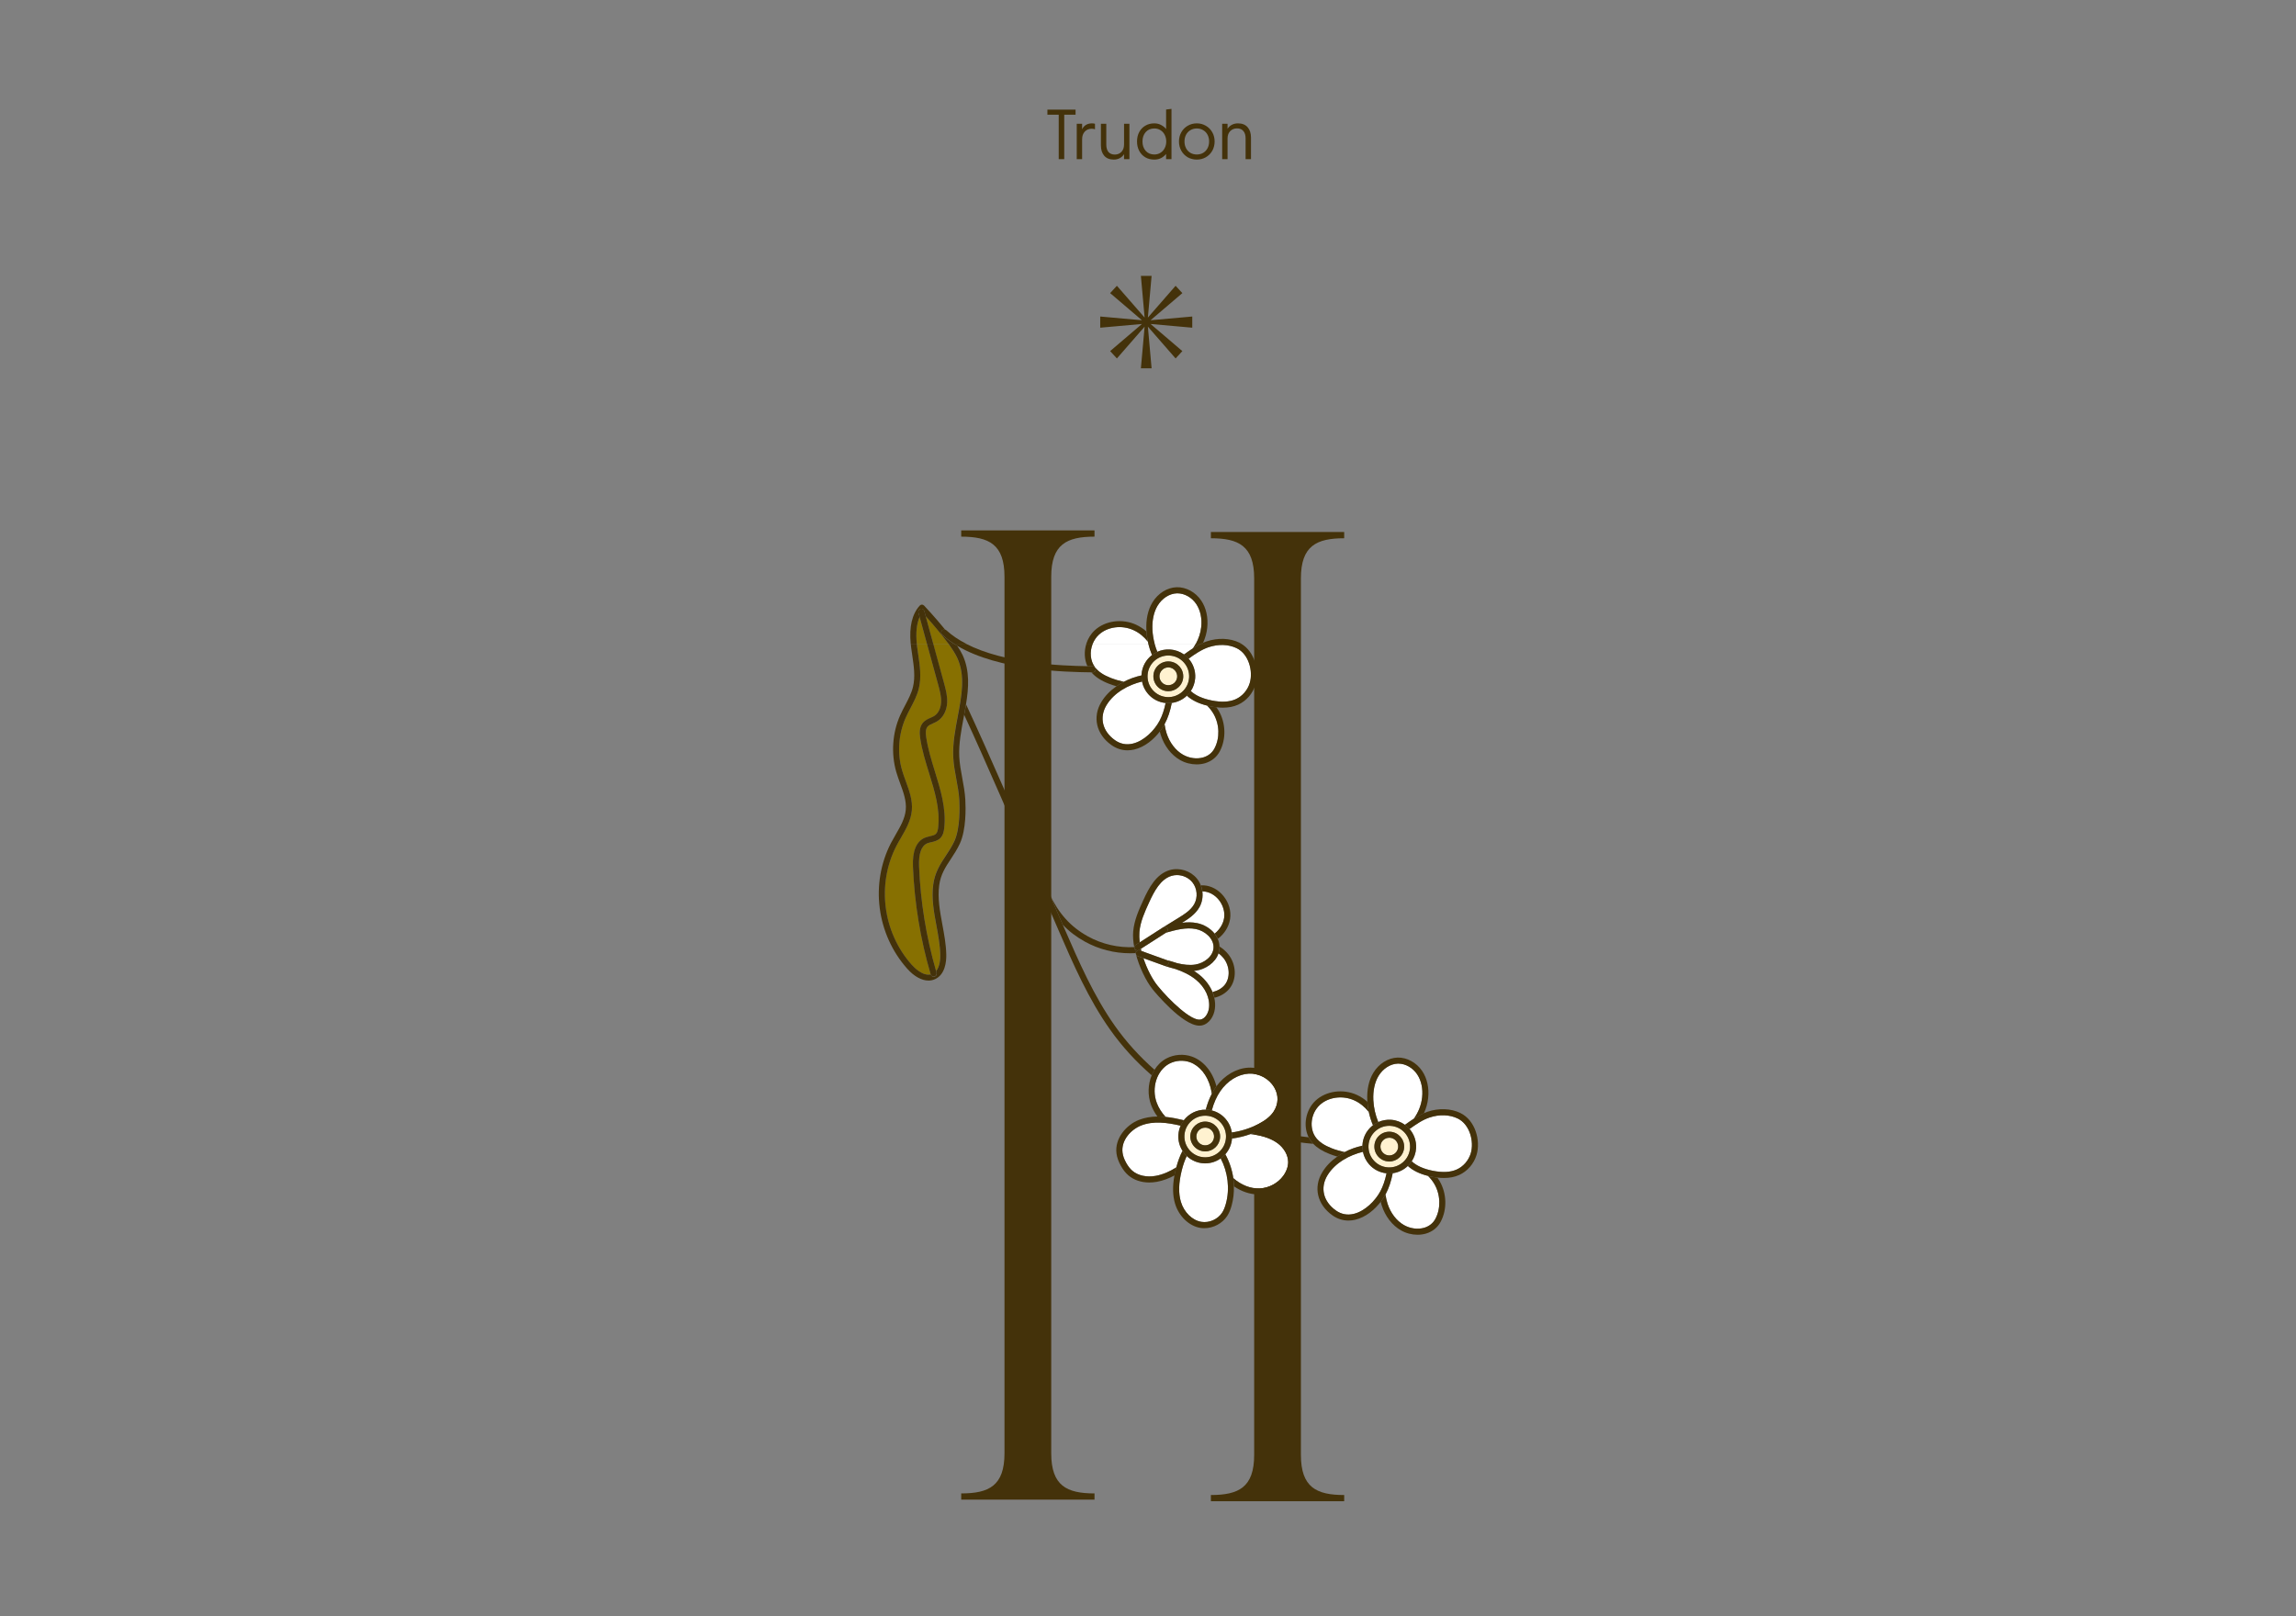 <?xml version="1.0" encoding="utf-8"?>
<svg width="649" height="457" viewBox="0 0 649 457" fill="none" xmlns="http://www.w3.org/2000/svg">
<rect x="0" y="0" width="649" height="457" fill="#808080" stroke="none"/>
<g clip-path="url(#clip0_1445_3399)">
<path d="M296.065 32.44V31H304.025V32.44H300.825V45H299.265V32.44H296.065ZM305.876 35V36.56C306.129 36.013 306.489 35.6 306.956 35.32C307.436 35.027 307.996 34.88 308.636 34.88C309.009 34.88 309.302 34.92 309.516 35V36.56C309.276 36.453 308.969 36.4 308.596 36.4C307.796 36.4 307.142 36.667 306.636 37.2C306.129 37.733 305.876 38.467 305.876 39.4V45H304.356V35H305.876ZM314.83 45.12C313.656 45.12 312.756 44.76 312.13 44.04C311.503 43.32 311.19 42.34 311.19 41.1V35H312.71V40.86C312.71 41.78 312.916 42.487 313.33 42.98C313.756 43.46 314.356 43.7 315.13 43.7C315.876 43.7 316.496 43.447 316.99 42.94C317.483 42.42 317.73 41.727 317.73 40.86V35H319.25V45H317.73V43.58C317.45 44.047 317.056 44.42 316.55 44.7C316.043 44.98 315.47 45.12 314.83 45.12ZM326.258 45.12C325.311 45.12 324.471 44.907 323.738 44.48C323.004 44.04 322.431 43.433 322.018 42.66C321.604 41.887 321.398 41 321.398 40C321.398 39 321.604 38.113 322.018 37.34C322.431 36.567 323.004 35.967 323.738 35.54C324.471 35.1 325.311 34.88 326.258 34.88C327.018 34.88 327.678 35.04 328.238 35.36C328.811 35.667 329.271 36.04 329.618 36.48V30.96L331.138 30.78V45H329.618V43.52C329.271 43.973 328.818 44.353 328.258 44.66C327.698 44.967 327.031 45.12 326.258 45.12ZM326.298 43.68C326.938 43.68 327.511 43.52 328.018 43.2C328.538 42.88 328.938 42.44 329.218 41.88C329.511 41.32 329.658 40.693 329.658 40C329.658 39.307 329.511 38.68 329.218 38.12C328.938 37.56 328.538 37.12 328.018 36.8C327.511 36.48 326.938 36.32 326.298 36.32C325.271 36.32 324.451 36.667 323.838 37.36C323.238 38.053 322.938 38.933 322.938 40C322.938 41.067 323.238 41.947 323.838 42.64C324.451 43.333 325.271 43.68 326.298 43.68ZM338.293 45.12C337.346 45.12 336.486 44.9 335.713 44.46C334.953 44.007 334.353 43.393 333.913 42.62C333.473 41.833 333.253 40.96 333.253 40C333.253 39.04 333.473 38.173 333.913 37.4C334.353 36.613 334.953 36 335.713 35.56C336.486 35.107 337.346 34.88 338.293 34.88C339.24 34.88 340.093 35.107 340.853 35.56C341.626 36 342.233 36.613 342.673 37.4C343.113 38.173 343.333 39.04 343.333 40C343.333 40.96 343.113 41.833 342.673 42.62C342.233 43.393 341.626 44.007 340.853 44.46C340.093 44.9 339.24 45.12 338.293 45.12ZM338.293 43.68C338.96 43.68 339.56 43.527 340.093 43.22C340.626 42.9 341.04 42.46 341.333 41.9C341.626 41.34 341.773 40.707 341.773 40C341.773 39.293 341.626 38.66 341.333 38.1C341.04 37.54 340.626 37.107 340.093 36.8C339.56 36.48 338.96 36.32 338.293 36.32C337.626 36.32 337.026 36.48 336.493 36.8C335.96 37.107 335.546 37.54 335.253 38.1C334.96 38.66 334.813 39.293 334.813 40C334.813 40.707 334.96 41.34 335.253 41.9C335.546 42.46 335.96 42.9 336.493 43.22C337.026 43.527 337.626 43.68 338.293 43.68ZM346.989 35V36.42C347.269 35.953 347.662 35.58 348.169 35.3C348.689 35.02 349.276 34.88 349.929 34.88C351.116 34.88 352.022 35.24 352.649 35.96C353.289 36.68 353.609 37.66 353.609 38.9V45H352.089V39.14C352.089 38.22 351.876 37.52 351.449 37.04C351.036 36.547 350.442 36.3 349.669 36.3C348.882 36.3 348.236 36.56 347.729 37.08C347.236 37.587 346.989 38.273 346.989 39.14V45H345.469V35H346.989Z" fill="#44320A"/>
<path d="M325.519 104.142L324.466 92.355L332.302 101.343L334.211 99.269L325.223 91.597L337.01 92.651V89.49L325.223 90.544L334.211 82.873L332.302 80.799L324.466 89.787L325.519 78H322.49L323.544 89.787L315.708 80.799L313.799 82.873L322.787 90.544L311 89.49V92.651L322.787 91.597L313.799 99.269L315.708 101.343L323.544 92.355L322.49 104.142H325.519Z" fill="#44320A"/>
<g clip-path="url(#clip1_1445_3399)">
<path d="M379.956 424.453V422.691C372.126 422.691 367.722 420.538 367.722 411.339V163.535C367.722 154.335 372.126 152.182 379.956 152.182V150.42H342.276V152.182C350.106 152.182 354.51 154.335 354.51 163.535V411.339C354.51 420.538 350.106 422.691 342.276 422.691V424.453H379.956Z" fill="#44320A"/>
<path d="M324.465 181.404C323.329 179.98 321.946 178.871 320.412 178.172C317.098 176.652 313.071 177.186 310.606 179.473C309.839 180.185 309.264 181.075 308.867 182.02H324.589C324.548 181.801 324.506 181.596 324.465 181.404Z" fill="white"/>
<path d="M308.87 182.009C309.254 181.064 309.829 180.174 310.596 179.461C313.047 177.174 317.087 176.64 320.401 178.16C321.949 178.859 323.318 179.968 324.455 181.406C324.249 180.461 324.112 179.489 324.058 178.53C323.154 177.75 322.168 177.106 321.113 176.613C317.183 174.819 312.39 175.476 309.432 178.215C308.309 179.256 307.514 180.584 307.062 182.009H308.87V182.009Z" fill="#44320A"/>
<path d="M338.023 182.006C338.817 180.555 339.351 178.952 339.529 177.309C339.789 174.858 339.296 172.543 338.132 170.79C336.886 168.928 334.818 167.75 332.819 167.75C332.764 167.75 332.709 167.75 332.654 167.75C330.545 167.818 328.464 169.161 327.204 171.242C326.122 173.036 325.615 175.405 325.752 178.09C325.821 179.418 326.04 180.733 326.382 182.02H338.023V182.006Z" fill="white"/>
<path d="M324.467 181.406C324.508 181.611 324.549 181.817 324.604 182.008H326.384C326.042 180.721 325.823 179.406 325.754 178.078C325.631 175.408 326.138 173.038 327.22 171.244C328.48 169.163 330.561 167.821 332.67 167.752C332.725 167.752 332.78 167.752 332.835 167.752C334.834 167.752 336.916 168.93 338.148 170.779C339.312 172.532 339.819 174.846 339.545 177.297C339.367 178.954 338.833 180.543 338.039 181.995H339.531C339.709 181.913 339.887 181.83 340.065 181.748C340.682 180.392 341.092 178.954 341.243 177.475C341.544 174.627 340.956 171.902 339.559 169.82C337.97 167.437 335.259 165.944 332.602 166.027C329.918 166.109 327.288 167.766 325.741 170.341C324.481 172.436 323.892 175.134 324.043 178.146C324.043 178.27 324.056 178.379 324.07 178.503C324.125 179.489 324.262 180.447 324.467 181.406Z" fill="#44320A"/>
<path d="M350.865 182.002C350.687 181.906 350.522 181.796 350.331 181.701C347.646 180.4 344.264 180.276 341.073 181.345C340.717 181.468 340.374 181.605 340.046 181.742C339.868 181.824 339.69 181.906 339.512 181.988H350.865V182.002Z" fill="#44320A"/>
<path d="M261.656 174.18L263.793 181.999H268.106C266.039 179.165 263.354 176.083 261.656 174.18Z" fill="#877001"/>
<path d="M259.947 174.461C259.098 176.392 258.838 178.898 259.153 182.02H262.015L259.947 174.461Z" fill="#877001"/>
<path d="M259.15 182.02C258.835 178.897 259.095 176.391 259.944 174.46L259.602 173.2C259.479 172.748 259.739 172.269 260.205 172.146C260.657 172.022 261.136 172.283 261.259 172.748L261.656 174.214C263.368 176.103 266.039 179.199 268.106 182.02H269.627C268.435 181.253 267.312 180.404 266.299 179.486C265.956 179.171 265.929 178.623 266.244 178.281C266.504 178.007 266.888 177.939 267.216 178.089C264.368 174.57 261.423 171.447 261.218 171.228C261.054 171.05 260.807 170.941 260.588 170.954C260.342 170.954 260.122 171.064 259.958 171.242C257.794 173.666 256.973 177.213 257.425 182.02H259.15Z" fill="#44320A"/>
<path d="M262.014 182.005H263.794L261.658 174.199L261.261 172.734C261.138 172.282 260.658 172.008 260.206 172.131C259.754 172.254 259.481 172.72 259.604 173.186L259.946 174.446L262.014 182.005Z" fill="#44320A"/>
<path d="M266.256 178.244C265.941 178.6 265.955 179.135 266.311 179.449C267.324 180.381 268.434 181.216 269.639 181.983H273.049C270.967 180.901 269.077 179.655 267.475 178.176C267.407 178.107 267.324 178.066 267.242 178.039C266.9 177.916 266.503 177.97 266.256 178.244Z" fill="#44320A"/>
<path d="M306.671 266.234C310.574 268.397 315.011 269.52 319.462 269.52C319.982 269.52 320.503 269.507 321.037 269.479C320.914 269.014 320.818 268.548 320.722 268.096C320.708 268.041 320.694 267.987 320.694 267.932C320.681 267.877 320.681 267.836 320.667 267.781C316.107 268 311.492 266.959 307.506 264.741C302.604 262.016 299.276 258.346 296.578 252.594C297.92 255.73 299.207 258.702 300.399 261.441C302.179 263.33 304.247 264.892 306.671 266.234Z" fill="#44320A"/>
<path d="M294.449 252.076C294.627 252.501 294.819 252.925 295.011 253.323C294.819 252.871 294.614 252.419 294.422 251.953C294.436 251.994 294.435 252.035 294.449 252.076Z" fill="#44320A"/>
<path d="M272.543 202.108C278.911 215.913 286.758 234.14 293.14 248.958C293.578 249.971 294.003 250.957 294.427 251.943C294.619 252.395 294.824 252.861 295.016 253.313C296.509 256.791 297.933 260.064 299.234 263.064C303.37 272.595 307.643 282.442 313.791 291.11C317.16 295.876 321.132 300.204 325.555 304.038C325.774 303.49 326.048 302.97 326.349 302.463C322.173 298.779 318.406 294.657 315.188 290.111C309.149 281.579 304.917 271.815 300.809 262.365C300.672 262.064 300.535 261.735 300.398 261.434C299.206 258.681 297.919 255.71 296.577 252.587C295.975 251.177 295.345 249.739 294.715 248.273C287.991 232.634 279.623 213.201 273.077 199.164C272.899 200.15 272.721 201.136 272.543 202.108Z" fill="#44320A"/>
<path d="M356.367 319.399C358.682 319.919 360.503 320.673 361.982 321.741C362.174 321.878 362.338 322.028 362.516 322.165C365.392 322.74 368.295 323.151 371.212 323.398C371.007 323.192 370.815 322.973 370.637 322.74C370.35 322.371 370.117 321.974 369.898 321.549C365.529 321.097 361.201 320.262 356.956 319.07C356.792 319.166 356.641 319.248 356.463 319.33C356.449 319.358 356.408 319.372 356.367 319.399Z" fill="#44320A"/>
<path d="M346.022 259.55C346.282 257.838 345.72 255.921 344.529 254.428C343.392 253.017 341.831 252.155 340.229 252.045C340.119 252.031 340.01 252.045 339.9 252.045C340.092 253.565 339.818 255.14 339.079 256.469C337.928 258.523 335.86 259.851 334.148 260.906C335.545 260.728 336.969 260.7 338.407 260.988C340.27 261.358 342.132 262.439 343.365 263.96C344.748 262.85 345.762 261.275 346.022 259.55Z" fill="white"/>
<path d="M346.175 278.482C347.791 276.496 347.654 273.168 345.846 270.895C345.449 270.388 344.983 269.936 344.449 269.539C343.559 272.223 340.765 274.017 338.163 274.428C337.944 274.469 337.725 274.497 337.492 274.51C338.054 274.866 338.601 275.25 339.136 275.688C340.793 277.044 342.025 278.715 342.751 280.495C344.175 280.152 345.38 279.454 346.175 278.482Z" fill="white"/>
<path d="M344.454 269.529C344.974 269.926 345.44 270.378 345.851 270.884C347.659 273.158 347.796 276.485 346.18 278.471C345.385 279.444 344.18 280.142 342.77 280.471C342.989 281.005 343.167 281.553 343.29 282.1C345.015 281.676 346.494 280.786 347.508 279.539C349.644 276.91 349.521 272.719 347.193 269.802C346.522 268.953 345.687 268.228 344.742 267.625C344.742 267.762 344.755 267.885 344.742 268.022C344.714 268.556 344.605 269.049 344.454 269.529Z" fill="#44320A"/>
<path d="M339.889 252.036C339.999 252.036 340.108 252.036 340.218 252.036C341.82 252.145 343.381 253.008 344.518 254.419C345.71 255.912 346.271 257.815 346.011 259.541C345.751 261.266 344.737 262.841 343.34 263.964C343.71 264.416 344.011 264.909 344.244 265.443C346.052 264.06 347.367 262.06 347.709 259.801C348.038 257.582 347.367 255.24 345.847 253.351C344.422 251.57 342.409 250.461 340.328 250.324C340.04 250.31 339.752 250.297 339.465 250.31C339.67 250.872 339.807 251.447 339.889 252.036Z" fill="#44320A"/>
<path d="M323.215 270.93C324.215 273.956 325.707 276.846 327.241 278.736C330.61 282.885 336.786 288.788 339.361 288.267C340.744 287.98 341.566 286.377 341.744 285.008C342.1 282.228 340.689 279.16 338.046 276.996C336.334 275.6 334.307 274.668 332.308 273.984C331.212 273.71 330.158 273.381 329.199 273.08C329.199 273.08 329.186 273.08 329.186 273.066H329.172L323.215 270.93Z" fill="white"/>
<path d="M328.786 262.183C328.786 262.183 328.786 262.169 328.786 262.183L333.045 259.567C334.716 258.54 336.605 257.376 337.578 255.623C338.646 253.72 338.441 251.2 337.085 249.488C336.044 248.173 334.36 247.406 332.689 247.406C332.196 247.406 331.703 247.475 331.223 247.612C328.06 248.516 326.239 252.008 324.787 255.212C323.582 257.855 322.336 260.581 322.089 263.47C322.007 264.388 322.048 265.387 322.185 266.428L328.786 262.183Z" fill="white"/>
<path d="M322.488 268.263C322.529 268.469 322.584 268.674 322.639 268.88L329.719 271.441C330.719 271.701 331.76 271.988 332.814 272.344C334.485 272.742 336.21 272.988 337.895 272.714C340.319 272.331 342.907 270.455 343.03 267.948C343.154 265.333 340.552 263.169 338.045 262.676C335.238 262.114 332.253 262.95 329.596 263.703L322.488 268.263Z" fill="white"/>
<path d="M321.07 267.132L322.166 266.434C322.029 265.393 322.002 264.393 322.07 263.476C322.317 260.586 323.563 257.861 324.768 255.218C326.233 252.013 328.041 248.535 331.204 247.617C331.684 247.48 332.177 247.412 332.67 247.412C334.341 247.412 336.025 248.179 337.066 249.493C338.422 251.205 338.627 253.725 337.559 255.629C336.587 257.382 334.697 258.546 333.026 259.573L328.78 262.188C329.178 261.942 329.698 262.051 329.958 262.449C330.218 262.846 330.095 263.38 329.698 263.626L329.588 263.695C332.245 262.942 335.231 262.106 338.038 262.668C340.531 263.161 343.146 265.325 343.023 267.94C342.9 270.446 340.311 272.323 337.887 272.706C336.203 272.966 334.477 272.733 332.807 272.336C331.752 271.98 330.711 271.693 329.712 271.432L329.739 271.446C330.177 271.61 330.41 272.103 330.259 272.542C330.136 272.884 329.808 273.103 329.452 273.103C329.356 273.103 329.274 273.089 329.178 273.062L329.191 273.076C330.15 273.377 331.204 273.706 332.3 273.98C334.313 274.664 336.326 275.596 338.038 276.992C340.681 279.142 342.092 282.224 341.736 285.004C341.558 286.373 340.736 287.976 339.353 288.263C336.778 288.784 330.602 282.881 327.233 278.732C325.699 276.842 324.206 273.952 323.207 270.926L321.618 270.35C321.18 270.186 320.947 269.693 321.098 269.255C321.262 268.817 321.755 268.584 322.193 268.734L322.618 268.885C322.563 268.68 322.522 268.474 322.467 268.269L321.974 268.584C321.823 268.68 321.673 268.721 321.509 268.721C321.221 268.721 320.947 268.584 320.783 268.324C320.742 268.255 320.714 268.173 320.687 268.091C320.783 268.556 320.879 269.008 321.002 269.474C322.002 273.391 323.919 277.376 325.877 279.8C326.233 280.238 334.204 289.989 339.038 289.989C339.257 289.989 339.462 289.975 339.668 289.934C341.886 289.482 343.146 287.236 343.406 285.223C343.543 284.196 343.475 283.155 343.242 282.114C343.119 281.566 342.941 281.019 342.722 280.485C341.996 278.704 340.75 277.033 339.106 275.678C338.586 275.253 338.024 274.856 337.463 274.5C337.682 274.473 337.915 274.459 338.134 274.418C340.736 274.007 343.543 272.213 344.42 269.529C344.57 269.063 344.68 268.57 344.707 268.036C344.707 267.899 344.707 267.776 344.707 267.639C344.694 266.858 344.516 266.132 344.214 265.448C343.982 264.914 343.667 264.434 343.311 263.969C342.092 262.449 340.229 261.367 338.353 260.997C336.915 260.709 335.491 260.723 334.094 260.915C335.819 259.86 337.887 258.532 339.024 256.478C339.777 255.136 340.037 253.561 339.846 252.054C339.777 251.465 339.64 250.89 339.435 250.342C339.188 249.658 338.832 249.028 338.367 248.453C336.586 246.22 333.437 245.207 330.684 245.988C326.822 247.097 324.782 250.972 323.166 254.519C321.96 257.162 320.591 260.162 320.317 263.339C320.194 264.695 320.317 266.228 320.605 267.79C320.618 267.844 320.618 267.885 320.632 267.94C320.673 267.625 320.796 267.31 321.07 267.132Z" fill="#44320A"/>
<path d="M321.528 268.704C321.693 268.704 321.843 268.663 321.994 268.567L322.487 268.252L329.594 263.692L329.704 263.624C330.101 263.363 330.224 262.843 329.964 262.446C329.704 262.049 329.184 261.939 328.787 262.186C328.787 262.186 328.786 262.186 328.773 262.186L322.158 266.431L321.063 267.129C320.789 267.307 320.652 267.609 320.679 267.924C320.679 267.979 320.693 268.033 320.707 268.088C320.734 268.17 320.748 268.252 320.802 268.321C320.967 268.567 321.254 268.704 321.528 268.704Z" fill="#44320A"/>
<path d="M322.628 268.867L322.203 268.717C321.765 268.552 321.272 268.785 321.107 269.237C320.943 269.675 321.176 270.168 321.628 270.333L323.216 270.908L329.174 273.058H329.187C329.283 273.085 329.365 273.099 329.461 273.099C329.804 273.099 330.146 272.88 330.269 272.538C330.434 272.099 330.201 271.606 329.749 271.442L329.721 271.428L322.628 268.867Z" fill="#44320A"/>
<path d="M393.665 331.724C393.214 334.039 392.584 335.928 391.693 337.599C391.68 337.64 391.652 337.681 391.625 337.709C391.748 338.599 391.926 339.448 392.186 340.242C393.036 342.94 394.747 345.172 396.856 346.364C398.623 347.364 400.759 347.651 402.581 347.117C403.991 346.706 405.087 345.816 405.744 344.57C407.305 341.612 407.182 337.764 405.457 334.778C404.964 333.929 404.361 333.162 403.649 332.464C401.252 331.875 399.335 330.93 397.938 329.656C396.802 330.766 395.309 331.505 393.665 331.724Z" fill="white"/>
<path d="M404.616 332.696C404.287 332.627 403.972 332.559 403.657 332.477C404.355 333.175 404.972 333.942 405.465 334.791C407.19 337.776 407.314 341.625 405.752 344.583C405.095 345.829 403.999 346.705 402.589 347.13C400.781 347.664 398.631 347.376 396.864 346.377C394.742 345.172 393.044 342.939 392.195 340.255C391.934 339.447 391.756 338.612 391.633 337.722C391.277 338.379 390.825 339.091 390.277 339.79C390.36 340.118 390.455 340.447 390.551 340.776C391.537 343.871 393.523 346.459 396.015 347.869C397.453 348.691 399.097 349.102 400.699 349.102C401.507 349.102 402.315 348.992 403.068 348.773C404.931 348.225 406.382 347.048 407.259 345.377C409.08 341.912 408.957 337.42 406.93 333.928C406.738 333.6 406.519 333.271 406.3 332.97C405.78 332.901 405.204 332.805 404.616 332.696Z" fill="#44320A"/>
<path d="M385.117 323.701C385.24 321.674 386.157 319.825 387.677 318.483C387.814 318.374 387.951 318.264 388.088 318.155C387.568 316.936 387.171 315.662 386.897 314.375C385.76 312.951 384.377 311.841 382.843 311.129C379.529 309.609 375.503 310.157 373.038 312.43C370.463 314.827 369.984 319.072 371.997 321.688C372.928 322.893 374.38 323.865 376.461 324.673C377.625 325.125 378.844 325.481 380.077 325.742C381.624 324.934 383.322 324.317 385.103 323.934C385.116 323.865 385.117 323.783 385.117 323.701Z" fill="white"/>
<path d="M371.218 323.398C372.313 324.548 373.834 325.493 375.847 326.274C376.559 326.548 377.285 326.794 378.01 326.999C378.668 326.548 379.353 326.123 380.078 325.74C378.846 325.479 377.627 325.123 376.463 324.671C374.381 323.863 372.93 322.891 371.999 321.686C369.985 319.07 370.465 314.825 373.039 312.428C375.491 310.155 379.517 309.607 382.845 311.127C384.392 311.826 385.762 312.935 386.898 314.373C386.693 313.414 386.556 312.456 386.501 311.483C385.597 310.703 384.611 310.059 383.557 309.566C379.626 307.772 374.833 308.429 371.875 311.168C369.04 313.811 368.273 318.276 369.903 321.535C370.109 321.946 370.355 322.343 370.643 322.727C370.834 322.973 371.026 323.179 371.218 323.398Z" fill="#44320A"/>
<path d="M393.185 316.61C394.664 316.706 396.006 317.227 397.115 318.021C397.156 317.994 397.184 317.966 397.225 317.939C398.019 317.377 398.813 316.802 399.649 316.268C400.909 314.501 401.744 312.434 401.977 310.27C402.237 307.818 401.744 305.504 400.58 303.751C399.334 301.889 397.266 300.711 395.266 300.711C395.212 300.711 395.157 300.711 395.102 300.711C392.993 300.779 390.911 302.121 389.651 304.203C388.57 305.997 388.063 308.366 388.186 311.037C388.282 313.159 388.775 315.268 389.583 317.24C390.706 316.747 391.938 316.528 393.185 316.61Z" fill="white"/>
<path d="M386.909 314.377C387.182 315.664 387.58 316.937 388.1 318.156C388.566 317.8 389.059 317.499 389.593 317.252C388.785 315.267 388.305 313.171 388.196 311.049C388.073 308.378 388.579 306.009 389.661 304.215C390.921 302.133 393.003 300.791 395.112 300.723C395.166 300.723 395.221 300.723 395.276 300.723C397.275 300.723 399.357 301.901 400.59 303.763C401.754 305.516 402.26 307.83 401.986 310.282C401.754 312.446 400.918 314.513 399.658 316.28C400.562 315.705 401.493 315.171 402.507 314.733C403.123 313.377 403.534 311.939 403.685 310.46C404 307.611 403.397 304.886 402 302.804C400.398 300.422 397.673 298.929 395.043 299.011C392.359 299.093 389.73 300.75 388.182 303.325C386.922 305.406 386.333 308.118 386.484 311.131C386.484 311.254 386.498 311.364 386.511 311.487C386.566 312.473 386.703 313.432 386.909 314.377Z" fill="#44320A"/>
<path d="M386.993 329.197C386.089 328.17 385.514 326.965 385.254 325.664C381.433 326.568 377.365 328.773 375.202 332.333C373.093 335.826 374.024 339.701 377.571 342.235C379.105 343.317 380.803 343.659 382.624 343.221C385.897 342.44 388.787 339.427 390.197 336.784C390.951 335.36 391.512 333.717 391.923 331.745C390.006 331.539 388.266 330.649 386.993 329.197Z" fill="white"/>
<path d="M391.639 337.683C391.652 337.642 391.68 337.601 391.707 337.574C392.583 335.917 393.227 334.013 393.679 331.699C393.364 331.74 393.035 331.767 392.707 331.767C392.542 331.767 392.378 331.767 392.214 331.753C392.118 331.753 392.022 331.726 391.926 331.726C391.515 333.712 390.954 335.341 390.201 336.766C388.79 339.409 385.9 342.435 382.627 343.202C380.806 343.627 379.108 343.298 377.588 342.216C374.041 339.696 373.11 335.807 375.219 332.315C377.369 328.754 381.436 326.563 385.27 325.645C385.161 325.084 385.106 324.495 385.134 323.906C383.353 324.29 381.655 324.906 380.108 325.714C379.382 326.097 378.683 326.508 378.04 326.974C376.273 328.206 374.794 329.713 373.767 331.425C371.192 335.67 372.329 340.559 376.602 343.599C377.985 344.585 379.532 345.092 381.148 345.092C381.765 345.092 382.395 345.024 383.038 344.873C386.078 344.161 388.612 341.97 390.31 339.751C390.831 339.053 391.282 338.354 391.639 337.683Z" fill="#44320A"/>
<path d="M400.275 324.671C400.192 326.026 399.74 327.273 399.042 328.327C400.384 329.587 402.37 330.477 404.958 330.998C407.752 331.545 409.97 331.436 411.737 330.655C413.627 329.82 415.12 328.094 415.736 326.054C416.722 322.726 415.462 317.878 412.038 316.221C409.751 315.112 406.848 315.016 404.082 315.947C402.027 316.645 400.275 317.878 398.426 319.193C399.686 320.658 400.412 322.589 400.275 324.671Z" fill="white"/>
<path d="M399.662 316.279C398.827 316.814 398.033 317.389 397.238 317.95C397.197 317.978 397.17 318.005 397.129 318.032C397.608 318.375 398.046 318.772 398.43 319.21C400.279 317.895 402.032 316.649 404.086 315.964C406.852 315.033 409.755 315.129 412.042 316.238C415.452 317.895 416.726 322.743 415.74 326.071C415.124 328.112 413.631 329.837 411.741 330.673C409.974 331.453 407.756 331.576 404.962 331.015C402.374 330.495 400.402 329.604 399.046 328.344C398.731 328.824 398.361 329.262 397.951 329.659C399.347 330.933 401.265 331.878 403.661 332.467C403.976 332.549 404.291 332.617 404.62 332.686C405.209 332.809 405.77 332.891 406.318 332.946C406.948 333.014 407.551 333.055 408.139 333.055C409.755 333.055 411.166 332.782 412.426 332.22C414.768 331.179 416.616 329.057 417.37 326.537C418.589 322.469 417.027 316.731 412.782 314.677C410.098 313.376 406.715 313.253 403.524 314.321C403.168 314.444 402.826 314.581 402.497 314.718C401.497 315.156 400.566 315.691 399.662 316.279Z" fill="#44320A"/>
<path d="M386.832 323.81C386.736 325.371 387.243 326.891 388.283 328.069C389.324 329.247 390.748 329.959 392.323 330.055C395.555 330.26 398.363 327.809 398.568 324.563C398.774 321.331 396.308 318.524 393.077 318.318C392.94 318.305 392.816 318.305 392.693 318.305C391.269 318.305 389.899 318.811 388.818 319.77C387.64 320.811 386.928 322.249 386.832 323.81ZM392.981 319.989C395.295 320.14 397.062 322.153 396.911 324.467C396.76 326.7 394.912 328.411 392.707 328.411C392.611 328.411 392.529 328.411 392.433 328.398C390.118 328.247 388.352 326.234 388.503 323.92C388.64 321.605 390.625 319.839 392.981 319.989Z" fill="#FFF2D0"/>
<path d="M385.12 323.688C385.12 323.77 385.12 323.839 385.12 323.921C385.093 324.51 385.148 325.085 385.257 325.66C385.517 326.961 386.106 328.18 386.996 329.193C388.27 330.645 390.009 331.535 391.927 331.727C392.022 331.741 392.118 331.754 392.214 331.754C392.378 331.768 392.543 331.768 392.707 331.768C393.036 331.768 393.351 331.741 393.666 331.7C395.309 331.494 396.802 330.755 397.952 329.645C398.363 329.248 398.733 328.81 399.048 328.331C399.746 327.276 400.184 326.03 400.28 324.674C400.417 322.593 399.691 320.662 398.432 319.196C398.048 318.758 397.61 318.361 397.131 318.019C396.008 317.211 394.665 316.69 393.2 316.594C391.94 316.512 390.721 316.745 389.598 317.238C389.078 317.471 388.571 317.772 388.106 318.142C387.969 318.251 387.832 318.347 387.695 318.47C386.161 319.813 385.257 321.675 385.12 323.688ZM392.693 318.306C392.817 318.306 392.954 318.306 393.077 318.32C396.309 318.525 398.774 321.333 398.568 324.565C398.363 327.797 395.542 330.262 392.324 330.056C390.749 329.96 389.324 329.248 388.284 328.07C387.243 326.893 386.736 325.373 386.832 323.811C386.928 322.25 387.64 320.812 388.818 319.771C389.9 318.813 391.269 318.306 392.693 318.306Z" fill="#44320A"/>
<path d="M390.197 324.037C390.102 325.42 391.156 326.612 392.539 326.694C393.909 326.79 395.114 325.735 395.196 324.352C395.292 322.969 394.237 321.777 392.854 321.695C392.8 321.695 392.745 321.695 392.69 321.695C391.389 321.695 390.28 322.722 390.197 324.037Z" fill="#FFF2D0"/>
<path d="M388.489 323.9C388.339 326.215 390.105 328.228 392.42 328.378C392.516 328.392 392.598 328.392 392.694 328.392C394.899 328.392 396.761 326.68 396.898 324.448C397.049 322.134 395.282 320.121 392.968 319.97C390.626 319.819 388.64 321.586 388.489 323.9ZM392.707 321.668C392.762 321.668 392.817 321.668 392.872 321.668C394.255 321.75 395.296 322.955 395.214 324.325C395.118 325.708 393.926 326.749 392.557 326.667C391.174 326.584 390.133 325.379 390.215 324.01C390.284 322.695 391.393 321.668 392.707 321.668Z" fill="#44320A"/>
<path d="M331.208 198.74C330.756 201.04 330.127 202.944 329.236 204.615C329.209 204.656 329.195 204.697 329.168 204.724C329.291 205.615 329.469 206.464 329.729 207.258C330.578 209.956 332.29 212.188 334.399 213.379C336.166 214.379 338.302 214.667 340.124 214.133C341.534 213.722 342.63 212.832 343.287 211.585C344.848 208.627 344.725 204.779 343 201.794C342.507 200.945 341.89 200.178 341.192 199.479C338.795 198.89 336.878 197.945 335.481 196.672C334.345 197.781 332.852 198.521 331.208 198.74Z" fill="white"/>
<path d="M342.166 199.711C341.838 199.643 341.523 199.574 341.208 199.492C341.906 200.191 342.522 200.958 343.015 201.807C344.741 204.792 344.864 208.64 343.303 211.598C342.646 212.845 341.55 213.721 340.14 214.146C338.318 214.68 336.182 214.392 334.415 213.392C332.293 212.187 330.594 209.955 329.745 207.271C329.485 206.463 329.307 205.627 329.184 204.737C328.828 205.395 328.376 206.107 327.828 206.805C327.91 207.134 328.006 207.463 328.102 207.791C329.088 210.886 331.074 213.474 333.566 214.885C335.004 215.707 336.647 216.118 338.25 216.118C339.058 216.118 339.866 216.008 340.619 215.789C342.481 215.241 343.933 214.063 344.81 212.393C346.631 208.928 346.508 204.436 344.481 200.944C344.289 200.615 344.07 200.286 343.851 199.972C343.317 199.917 342.755 199.835 342.166 199.711Z" fill="#44320A"/>
<path d="M322.673 190.724C322.823 188.45 323.96 186.478 325.644 185.191C325.206 184.164 324.864 183.096 324.59 182H308.868C307.964 184.232 308.142 186.875 309.553 188.71C310.484 189.916 311.936 190.888 314.017 191.696C315.195 192.148 316.4 192.504 317.633 192.764C319.18 191.956 320.878 191.34 322.659 190.956C322.672 190.874 322.673 190.792 322.673 190.724Z" fill="white"/>
<path d="M308.894 188.382C309.373 188.382 309.743 188.779 309.743 189.244C309.743 189.71 309.36 190.094 308.894 190.094H308.88C308.757 190.094 308.62 190.094 308.497 190.094C309.62 191.395 311.222 192.449 313.413 193.298C314.125 193.572 314.851 193.819 315.577 194.024C316.234 193.572 316.919 193.147 317.645 192.764C316.412 192.504 315.193 192.148 314.029 191.696C311.948 190.888 310.496 189.916 309.565 188.71C308.154 186.875 307.963 184.232 308.88 182H307.073C306.402 184.109 306.484 186.423 307.374 188.354C307.922 188.368 308.442 188.368 308.894 188.382Z" fill="#44320A"/>
<path d="M330.734 183.63C332.172 183.726 333.528 184.219 334.678 185.04C334.719 185.013 334.746 184.985 334.788 184.972C335.582 184.41 336.376 183.835 337.212 183.301C337.513 182.876 337.773 182.452 338.019 182H326.379C326.584 182.781 326.845 183.534 327.146 184.287C328.228 183.794 329.46 183.547 330.734 183.63Z" fill="white"/>
<path d="M327.125 184.287C326.824 183.547 326.564 182.781 326.358 182H324.578C324.838 183.082 325.194 184.15 325.633 185.191C326.098 184.835 326.591 184.534 327.125 184.287Z" fill="#44320A"/>
<path d="M339.492 182H337.999C337.753 182.452 337.479 182.89 337.191 183.301C337.931 182.822 338.698 182.383 339.492 182Z" fill="#44320A"/>
<path d="M324.547 196.213C323.644 195.186 323.068 193.981 322.808 192.68C318.987 193.584 314.92 195.788 312.756 199.349C310.647 202.841 311.578 206.717 315.125 209.25C316.659 210.332 318.357 210.675 320.165 210.236C323.438 209.469 326.328 206.443 327.738 203.8C328.492 202.376 329.067 200.732 329.464 198.76C327.56 198.555 325.821 197.665 324.547 196.213Z" fill="white"/>
<path d="M329.189 204.73C329.203 204.689 329.23 204.662 329.258 204.62C330.148 202.963 330.778 201.06 331.23 198.745C330.915 198.787 330.586 198.814 330.271 198.814C330.107 198.814 329.942 198.814 329.778 198.8C329.682 198.787 329.586 198.773 329.491 198.773C329.08 200.759 328.518 202.388 327.765 203.812C326.355 206.456 323.465 209.482 320.192 210.249C318.37 210.674 316.672 210.345 315.152 209.263C311.605 206.743 310.674 202.854 312.783 199.362C314.933 195.801 319.014 193.61 322.835 192.692C322.725 192.131 322.684 191.542 322.698 190.953C320.918 191.337 319.22 191.953 317.672 192.761C316.946 193.144 316.248 193.555 315.59 194.021C313.824 195.253 312.345 196.76 311.318 198.472C308.743 202.717 309.88 207.62 314.153 210.646C315.536 211.632 317.083 212.139 318.699 212.139C319.315 212.139 319.959 212.07 320.589 211.92C323.629 211.208 326.163 209.016 327.861 206.798C328.381 206.086 328.833 205.387 329.189 204.73Z" fill="#44320A"/>
<path d="M337.831 191.71C337.749 193.065 337.297 194.312 336.599 195.366C337.941 196.626 339.927 197.516 342.501 198.037C345.295 198.598 347.513 198.475 349.28 197.694C351.17 196.859 352.663 195.133 353.279 193.093C354.279 189.765 353.005 184.917 349.581 183.26C347.294 182.151 344.391 182.055 341.625 182.986C339.57 183.685 337.818 184.917 335.969 186.232C337.297 187.752 337.955 189.696 337.831 191.71Z" fill="white"/>
<path d="M339.494 182.006C338.686 182.389 337.933 182.828 337.194 183.307C336.358 183.841 335.564 184.416 334.77 184.978C334.729 185.005 334.701 185.032 334.66 185.06C335.126 185.388 335.55 185.772 335.934 186.21C335.934 186.224 335.948 186.224 335.948 186.238C337.796 184.923 339.549 183.69 341.603 182.992C344.37 182.061 347.273 182.157 349.56 183.266C352.97 184.909 354.244 189.771 353.258 193.099C352.641 195.139 351.149 196.865 349.259 197.7C347.492 198.481 345.274 198.604 342.48 198.042C339.892 197.522 337.92 196.632 336.564 195.372C336.249 195.851 335.879 196.289 335.468 196.687C336.865 197.96 338.782 198.905 341.179 199.494C341.494 199.576 341.809 199.645 342.138 199.713C342.726 199.836 343.288 199.919 343.836 199.973C344.466 200.042 345.068 200.083 345.657 200.083C347.273 200.083 348.684 199.809 349.944 199.248C352.285 198.207 354.134 196.084 354.887 193.564C356.051 189.675 354.668 184.252 350.834 181.992H339.494V182.006Z" fill="#44320A"/>
<path d="M330.623 185.357C330.5 185.344 330.363 185.344 330.24 185.344C327.172 185.344 324.57 187.74 324.379 190.849C324.283 192.424 324.789 193.93 325.83 195.108C326.871 196.286 328.295 196.998 329.87 197.094C333.102 197.299 335.91 194.848 336.115 191.602C336.211 190.041 335.704 188.521 334.663 187.343C333.623 186.165 332.198 185.453 330.623 185.357ZM334.458 191.493C334.389 192.616 333.883 193.643 333.034 194.382C332.253 195.067 331.281 195.437 330.254 195.437C330.158 195.437 330.076 195.437 329.98 195.423C328.857 195.355 327.83 194.848 327.077 193.999C326.337 193.15 325.967 192.068 326.036 190.945C326.104 189.822 326.611 188.795 327.46 188.055C328.309 187.316 329.391 186.946 330.514 187.015C332.842 187.165 334.609 189.178 334.458 191.493Z" fill="#FFF2D0"/>
<path d="M327.135 184.289C326.601 184.536 326.108 184.837 325.643 185.193C323.958 186.48 322.808 188.452 322.671 190.726C322.671 190.808 322.671 190.876 322.671 190.958C322.644 191.547 322.698 192.136 322.808 192.698C323.068 193.999 323.657 195.217 324.547 196.231C325.821 197.682 327.56 198.573 329.477 198.764C329.573 198.778 329.669 198.792 329.765 198.792C329.929 198.805 330.093 198.805 330.258 198.805C330.587 198.805 330.902 198.778 331.23 198.737C332.874 198.532 334.366 197.778 335.517 196.683C335.928 196.286 336.284 195.847 336.612 195.368C337.311 194.314 337.749 193.067 337.845 191.712C337.982 189.698 337.311 187.754 335.996 186.234C335.982 186.22 335.982 186.22 335.982 186.206C335.599 185.768 335.161 185.385 334.709 185.056C333.558 184.234 332.216 183.728 330.765 183.645C329.464 183.55 328.231 183.796 327.135 184.289ZM334.668 187.329C335.708 188.507 336.215 190.027 336.119 191.588C335.914 194.82 333.106 197.285 329.874 197.08C328.3 196.984 326.875 196.272 325.834 195.094C324.794 193.916 324.287 192.396 324.383 190.835C324.588 187.726 327.177 185.33 330.244 185.33C330.367 185.33 330.504 185.33 330.628 185.344C332.203 185.439 333.627 186.152 334.668 187.329Z" fill="#44320A"/>
<path d="M330.404 188.711C330.349 188.711 330.294 188.711 330.24 188.711C329.637 188.711 329.048 188.93 328.596 189.341C328.089 189.779 327.788 190.395 327.747 191.066C327.706 191.737 327.925 192.381 328.363 192.888C328.802 193.395 329.418 193.696 330.089 193.737C330.746 193.778 331.404 193.559 331.897 193.121C332.403 192.682 332.705 192.066 332.746 191.395C332.828 189.998 331.787 188.793 330.404 188.711Z" fill="#FFF2D0"/>
<path d="M330.51 187.008C329.387 186.94 328.305 187.309 327.456 188.049C326.607 188.788 326.1 189.815 326.031 190.938C325.963 192.061 326.333 193.143 327.072 193.992C327.812 194.841 328.839 195.348 329.976 195.417C330.071 195.417 330.154 195.43 330.249 195.43C331.277 195.43 332.249 195.061 333.03 194.376C333.879 193.636 334.385 192.609 334.454 191.486C334.604 189.172 332.838 187.159 330.51 187.008ZM332.742 191.377C332.701 192.048 332.4 192.65 331.893 193.102C331.386 193.54 330.743 193.76 330.085 193.718C329.414 193.677 328.812 193.376 328.36 192.869C327.921 192.363 327.702 191.719 327.743 191.048C327.784 190.377 328.086 189.774 328.592 189.322C329.058 188.912 329.633 188.692 330.236 188.692C330.291 188.692 330.345 188.692 330.4 188.692C331.783 188.802 332.824 190.007 332.742 191.377Z" fill="#44320A"/>
<path d="M340.83 313.747C341.268 312.076 341.83 310.583 342.542 309.241C342.446 308.611 342.337 307.995 342.172 307.379C341.241 303.928 339.077 301.285 336.379 300.312C334.49 299.641 332.312 299.792 330.546 300.723C327.012 302.586 325.41 307.557 326.985 311.788C327.519 313.24 328.368 314.582 329.477 315.774C331.217 315.952 332.956 316.308 334.654 316.719C336.078 314.856 338.338 313.692 340.83 313.747Z" fill="white"/>
<path d="M325.532 304.054C324.492 306.602 324.355 309.628 325.368 312.394C325.806 313.559 326.409 314.654 327.162 315.681C327.929 315.668 328.696 315.709 329.463 315.791C328.353 314.586 327.504 313.244 326.97 311.806C325.395 307.574 326.998 302.616 330.531 300.74C332.298 299.809 334.475 299.658 336.365 300.329C339.063 301.302 341.227 303.945 342.158 307.396C342.322 308.012 342.432 308.628 342.528 309.258C342.843 308.67 343.171 308.094 343.541 307.56C343.637 307.41 343.746 307.273 343.842 307.136C343.829 307.081 343.815 307.026 343.801 306.971C342.733 302.973 340.172 299.891 336.94 298.741C334.612 297.905 331.914 298.097 329.723 299.248C328.312 299.987 327.162 301.137 326.313 302.507C326.025 302.973 325.765 303.493 325.532 304.054Z" fill="#44320A"/>
<path d="M333.087 320.831C333.142 319.913 333.374 319.05 333.73 318.256C329.964 317.366 326.02 316.832 322.542 318.201C319.652 319.338 316.831 322.419 317.297 325.898C317.42 326.788 317.749 327.719 318.31 328.746C318.844 329.705 319.419 330.444 320.077 331.006C321.665 332.361 324.144 332.909 326.678 332.444C328.718 332.074 330.69 331.184 332.498 330.047C332.964 328.267 333.552 326.719 334.265 325.391C333.429 324.09 332.977 322.501 333.087 320.831Z" fill="white"/>
<path d="M332.389 330.497C332.43 330.347 332.471 330.21 332.512 330.059C330.718 331.196 328.746 332.086 326.692 332.456C324.145 332.921 321.68 332.387 320.091 331.018C319.434 330.456 318.859 329.717 318.324 328.758C317.763 327.745 317.421 326.813 317.311 325.91C316.845 322.445 319.667 319.364 322.556 318.227C326.035 316.857 329.965 317.392 333.745 318.282C333.991 317.734 334.293 317.213 334.649 316.734C332.95 316.323 331.225 315.967 329.472 315.789C328.705 315.707 327.938 315.68 327.171 315.68C325.391 315.693 323.624 315.967 321.913 316.638C318.42 318.021 315.024 321.815 315.599 326.142C315.75 327.252 316.147 328.388 316.818 329.593C317.462 330.744 318.16 331.634 318.968 332.319C320.502 333.633 322.584 334.332 324.857 334.332C325.555 334.332 326.267 334.263 326.993 334.14C328.732 333.825 330.403 333.182 331.992 332.332C332.101 331.744 332.225 331.141 332.389 330.497Z" fill="#44320A"/>
<path d="M346.359 326.351C347.51 328.433 348.277 330.734 348.619 333.103C350.838 335.047 353.535 336.116 356.083 336.006C358.671 335.897 361.232 334.527 362.752 332.432C363.642 331.199 364.135 329.816 364.121 328.529C364.108 326.57 362.916 324.503 360.999 323.133C359.424 322.01 357.384 321.257 354.576 320.791C354.22 320.736 353.864 320.682 353.508 320.641C351.796 321.257 350.03 321.681 348.236 321.914C348.112 323.571 347.455 325.119 346.359 326.351Z" fill="white"/>
<path d="M356.368 319.398C355.437 319.864 354.479 320.289 353.506 320.631C353.862 320.686 354.218 320.727 354.574 320.782C357.368 321.247 359.409 322 360.997 323.123C362.914 324.493 364.106 326.561 364.12 328.519C364.133 329.806 363.64 331.203 362.75 332.422C361.23 334.517 358.669 335.887 356.081 335.996C353.534 336.106 350.836 335.051 348.617 333.093C348.727 333.86 348.795 334.641 348.809 335.421C350.945 336.9 353.356 337.708 355.711 337.708C355.862 337.708 356.012 337.708 356.149 337.695C359.299 337.558 362.271 335.955 364.133 333.422C365.243 331.902 365.845 330.149 365.831 328.505C365.818 326.164 364.585 323.836 362.531 322.151C362.353 322 362.189 321.863 361.997 321.727C360.491 320.672 358.683 319.919 356.368 319.398Z" fill="#44320A"/>
<path d="M340.672 328.927C340.508 328.927 340.343 328.927 340.165 328.914C338.33 328.79 336.687 328.023 335.441 326.859C334.893 328.023 334.414 329.366 334.03 330.913C333.14 334.487 333.058 337.391 333.797 339.815C334.687 342.786 337.016 345.046 339.59 345.457C341.822 345.813 344.246 344.731 345.465 342.827C345.89 342.17 346.218 341.376 346.506 340.335C347.67 336.117 347.081 331.42 345.041 327.517C343.767 328.434 342.247 328.927 340.672 328.927Z" fill="white"/>
<path d="M348.611 333.103C348.269 330.747 347.502 328.433 346.352 326.351C346.146 326.584 345.913 326.817 345.681 327.022C345.475 327.2 345.27 327.365 345.051 327.515C347.091 331.405 347.68 336.116 346.516 340.333C346.228 341.374 345.9 342.169 345.475 342.826C344.243 344.73 341.832 345.811 339.6 345.455C337.039 345.044 334.711 342.771 333.807 339.813C333.082 337.389 333.15 334.472 334.04 330.912C334.424 329.364 334.903 328.022 335.451 326.858C334.999 326.433 334.602 325.94 334.259 325.406C333.547 326.735 332.972 328.282 332.493 330.062C332.452 330.213 332.41 330.35 332.369 330.501C332.205 331.131 332.082 331.747 331.972 332.336C331.411 335.403 331.466 338.033 332.15 340.32C333.232 343.894 336.108 346.647 339.299 347.167C339.669 347.222 340.038 347.249 340.422 347.249C342.969 347.249 345.516 345.921 346.899 343.771C347.42 342.963 347.817 342.032 348.146 340.813C348.625 339.074 348.83 337.252 348.776 335.444C348.789 334.65 348.721 333.87 348.611 333.103Z" fill="#44320A"/>
<path d="M346.376 316.315C347.348 317.424 347.964 318.766 348.17 320.19C350.785 319.834 353.333 319.026 355.702 317.807C357.742 316.753 359.166 315.589 360.029 314.26C361.412 312.138 361.481 309.659 360.207 307.482C358.742 304.948 355.893 303.414 352.963 303.565C349.95 303.729 346.964 305.578 344.951 308.495C343.897 310.029 343.103 311.823 342.527 313.959C344.02 314.343 345.348 315.151 346.376 316.315Z" fill="white"/>
<path d="M343.553 307.535C343.184 308.069 342.855 308.644 342.54 309.233C341.842 310.575 341.266 312.068 340.828 313.738C340.938 313.738 341.047 313.738 341.157 313.738C341.622 313.766 342.088 313.848 342.526 313.958C343.102 311.835 343.896 310.027 344.95 308.493C346.963 305.576 349.949 303.728 352.962 303.563C355.879 303.413 358.727 304.946 360.206 307.48C361.466 309.657 361.398 312.122 360.015 314.259C359.152 315.601 357.727 316.751 355.687 317.806C353.318 319.025 350.77 319.833 348.155 320.189C348.237 320.723 348.264 321.27 348.223 321.818C348.223 321.846 348.21 321.873 348.21 321.9C350.004 321.668 351.77 321.243 353.482 320.627C354.454 320.271 355.413 319.86 356.344 319.394C356.385 319.381 356.426 319.353 356.468 319.34C356.632 319.257 356.796 319.162 356.96 319.066C359.015 317.943 360.494 316.669 361.452 315.19C363.192 312.506 363.274 309.383 361.685 306.631C359.891 303.536 356.44 301.673 352.866 301.865C349.483 302.043 346.142 304.001 343.841 307.11C343.759 307.261 343.649 307.398 343.553 307.535Z" fill="#44320A"/>
<path d="M345.094 317.453C344.053 316.275 342.629 315.563 341.054 315.467C340.93 315.453 340.793 315.453 340.67 315.453C337.603 315.453 335.001 317.85 334.809 320.958C334.603 324.19 337.069 326.998 340.3 327.217C341.862 327.313 343.382 326.806 344.56 325.765C345.737 324.724 346.449 323.287 346.545 321.725C346.655 320.15 346.134 318.63 345.094 317.453ZM344.888 321.602C344.738 323.834 342.889 325.546 340.684 325.546C340.588 325.546 340.506 325.546 340.41 325.532C338.096 325.382 336.329 323.369 336.48 321.054C336.63 318.726 338.657 316.96 340.958 317.124C343.272 317.275 345.039 319.288 344.888 321.602Z" fill="#FFF2D0"/>
<path d="M334.634 316.712C334.278 317.178 333.977 317.698 333.73 318.26C333.374 319.054 333.155 319.917 333.087 320.834C332.977 322.505 333.429 324.08 334.264 325.395C334.607 325.929 334.99 326.408 335.456 326.846C336.702 328.024 338.345 328.791 340.18 328.901C340.345 328.914 340.523 328.914 340.687 328.914C342.262 328.914 343.768 328.435 345.056 327.517C345.275 327.367 345.494 327.202 345.686 327.024C345.932 326.819 346.151 326.586 346.357 326.34C347.452 325.107 348.11 323.56 348.247 321.889C348.247 321.861 348.26 321.834 348.26 321.807C348.301 321.259 348.274 320.711 348.192 320.177C347.986 318.753 347.37 317.411 346.398 316.301C345.371 315.124 344.042 314.329 342.563 313.96C342.111 313.85 341.659 313.768 341.194 313.74C341.084 313.727 340.975 313.74 340.865 313.74C338.332 313.686 336.072 314.85 334.634 316.712ZM346.535 321.697C346.439 323.272 345.727 324.696 344.549 325.737C343.371 326.778 341.851 327.285 340.29 327.189C337.058 326.983 334.593 324.176 334.798 320.944C335.004 317.835 337.592 315.439 340.66 315.439C340.783 315.439 340.92 315.439 341.043 315.452C342.618 315.548 344.042 316.26 345.083 317.438C346.124 318.616 346.644 320.136 346.535 321.697Z" fill="#44320A"/>
<path d="M343.167 321.501C343.249 320.117 342.208 318.926 340.825 318.844C340.771 318.844 340.716 318.844 340.661 318.844C339.346 318.844 338.251 319.857 338.169 321.186C338.086 322.569 339.127 323.76 340.51 323.842C341.866 323.924 343.085 322.884 343.167 321.501Z" fill="#FFF2D0"/>
<path d="M340.94 317.118C338.639 316.968 336.613 318.734 336.462 321.049C336.311 323.363 338.078 325.376 340.392 325.527C340.488 325.527 340.584 325.541 340.666 325.541C342.871 325.541 344.734 323.829 344.871 321.597C345.035 319.282 343.268 317.269 340.94 317.118ZM338.174 321.158C338.256 319.83 339.365 318.817 340.666 318.817C340.721 318.817 340.776 318.817 340.831 318.817C342.214 318.899 343.255 320.104 343.172 321.473C343.077 322.856 341.871 323.897 340.516 323.815C339.133 323.733 338.092 322.541 338.174 321.158Z" fill="#44320A"/>
<path d="M266.848 193.157C267.3 194.828 267.82 196.732 267.724 198.663C267.615 200.936 266.587 202.88 264.985 203.894C264.574 204.154 264.136 204.346 263.712 204.538C263.109 204.811 262.534 205.058 262.178 205.469C261.575 206.181 261.657 207.413 261.794 208.413C262.26 211.672 263.273 214.959 264.259 218.123C265.848 223.272 267.491 228.585 266.902 234.077C266.793 235.063 266.574 236.2 265.752 237.008C265.026 237.72 264.081 237.925 263.26 238.117C262.821 238.213 262.411 238.309 262.068 238.459C260.411 239.185 259.644 241.363 259.781 244.951C260.192 254.961 261.808 264.904 264.588 274.531C265.684 273.217 265.779 270.998 265.752 269.957C265.697 267.246 265.177 264.466 264.684 261.781C263.985 257.974 263.246 254.044 263.766 250.1C264.218 246.649 265.807 244.239 267.327 241.924C268.162 240.651 269.039 239.322 269.737 237.829C271.435 234.118 271.244 227.956 271.134 226.161C271.025 224.217 270.655 222.231 270.299 220.314C269.915 218.26 269.518 216.137 269.422 213.987C269.244 210.18 269.984 206.304 270.696 202.552C271.819 196.622 272.887 191.035 270.532 185.94C270.011 184.817 269.121 183.448 268.08 182.023H263.766L266.848 193.157Z" fill="#877001"/>
<path d="M261.384 236.898C261.877 236.679 262.383 236.569 262.876 236.46C263.575 236.296 264.178 236.159 264.561 235.789C264.999 235.364 265.136 234.597 265.205 233.899C265.752 228.763 264.232 223.847 262.63 218.629C261.63 215.397 260.603 212.056 260.11 208.66C259.919 207.318 259.836 205.606 260.877 204.373C261.48 203.661 262.301 203.291 263.027 202.976C263.411 202.812 263.767 202.648 264.082 202.456C265.218 201.744 265.944 200.292 266.026 198.58C266.108 196.923 265.656 195.253 265.205 193.623L262.028 182.023H259.165C259.193 182.27 259.206 182.503 259.234 182.763C259.33 183.53 259.439 184.283 259.549 185.05C260.014 188.186 260.494 191.445 259.727 194.623C259.234 196.649 258.275 198.484 257.344 200.251C256.865 201.169 256.371 202.1 255.961 203.045C253.948 207.605 253.592 212.973 254.975 217.767C255.276 218.807 255.659 219.862 256.029 220.889C257.001 223.532 258.001 226.257 257.727 229.161C257.467 231.995 256.043 234.46 254.673 236.843C254.221 237.624 253.742 238.446 253.331 239.24C247.771 250.086 249.524 263.562 257.686 272.765C258.412 273.586 260.822 276.038 263.082 275.504C260.179 265.602 258.494 255.359 258.083 245.047C257.905 240.664 259.015 237.925 261.384 236.898Z" fill="#877001"/>
<path d="M268.108 182.02C269.149 183.458 270.039 184.827 270.56 185.95C272.915 191.044 271.847 196.632 270.724 202.562C270.012 206.314 269.272 210.19 269.45 213.997C269.546 216.147 269.944 218.269 270.327 220.324C270.683 222.241 271.053 224.227 271.162 226.171C271.272 227.965 271.464 234.128 269.766 237.839C269.067 239.346 268.204 240.66 267.355 241.934C265.821 244.248 264.246 246.659 263.795 250.11C263.274 254.054 264 257.984 264.712 261.791C265.205 264.475 265.726 267.242 265.78 269.967C265.808 271.008 265.698 273.226 264.616 274.541C264.671 274.705 264.712 274.883 264.753 275.061C264.89 275.513 264.63 275.993 264.178 276.116C264.096 276.143 264.014 276.157 263.932 276.157C263.562 276.157 263.219 275.911 263.11 275.541C263.11 275.527 263.096 275.513 263.096 275.5C260.837 276.034 258.426 273.569 257.7 272.761C249.538 263.558 247.785 250.082 253.346 239.236C253.756 238.428 254.222 237.62 254.688 236.84C256.057 234.457 257.481 232.005 257.741 229.157C258.015 226.254 257.002 223.528 256.043 220.885C255.674 219.858 255.277 218.804 254.975 217.763C253.592 212.97 253.962 207.615 255.961 203.041C256.372 202.096 256.865 201.165 257.344 200.247C258.276 198.467 259.248 196.646 259.727 194.619C260.494 191.442 260.015 188.182 259.549 185.046C259.44 184.279 259.316 183.512 259.221 182.759C259.193 182.499 259.18 182.266 259.152 182.02H257.44C257.468 182.335 257.495 182.636 257.536 182.965C257.632 183.745 257.742 184.512 257.865 185.293C258.303 188.278 258.769 191.346 258.07 194.208C257.632 196.029 256.756 197.686 255.838 199.439C255.345 200.37 254.838 201.343 254.4 202.343C252.236 207.259 251.853 213.052 253.332 218.215C253.647 219.31 254.044 220.392 254.427 221.447C255.372 224.021 256.262 226.445 256.03 228.965C255.797 231.43 254.537 233.621 253.195 235.936C252.729 236.744 252.25 237.579 251.812 238.414C245.937 249.877 247.786 264.119 256.413 273.856C258.372 276.061 260.522 277.239 262.466 277.239C263.123 277.239 263.74 277.102 264.329 276.828C267.164 275.513 267.52 271.925 267.478 269.899C267.424 267.05 266.89 264.202 266.383 261.449C265.671 257.601 265 253.972 265.479 250.301C265.876 247.234 267.287 245.111 268.779 242.852C269.656 241.523 270.56 240.14 271.313 238.524C273.134 234.566 272.997 228.472 272.86 226.048C272.737 223.994 272.368 221.953 271.998 219.981C271.628 217.982 271.245 215.928 271.149 213.887C270.984 210.272 271.71 206.506 272.395 202.849C272.436 202.603 272.491 202.356 272.532 202.096C272.71 201.124 272.902 200.138 273.052 199.165C273.833 194.413 274.148 189.634 272.094 185.197C271.724 184.416 271.203 183.526 270.587 182.595C270.259 182.403 269.93 182.198 269.615 181.992H268.108V182.02Z" fill="#44320A"/>
<path d="M262.074 238.45C262.416 238.299 262.827 238.203 263.265 238.107C264.101 237.916 265.032 237.696 265.758 236.998C266.579 236.19 266.798 235.067 266.908 234.067C267.497 228.576 265.854 223.262 264.265 218.113C263.279 214.936 262.279 211.663 261.8 208.403C261.663 207.417 261.567 206.185 262.183 205.459C262.526 205.048 263.101 204.802 263.717 204.528C264.142 204.336 264.58 204.144 264.991 203.884C266.593 202.871 267.62 200.912 267.73 198.653C267.826 196.722 267.305 194.832 266.853 193.147L263.799 182H262.019L265.196 193.599C265.648 195.229 266.1 196.914 266.018 198.557C265.936 200.269 265.21 201.72 264.073 202.433C263.758 202.624 263.402 202.789 263.019 202.953C262.293 203.268 261.471 203.638 260.869 204.35C259.828 205.596 259.91 207.294 260.102 208.636C260.581 212.033 261.622 215.374 262.622 218.606C264.238 223.824 265.744 228.74 265.196 233.876C265.128 234.56 264.991 235.327 264.552 235.765C264.169 236.135 263.566 236.272 262.868 236.436C262.375 236.546 261.868 236.669 261.375 236.875C259.006 237.916 257.883 240.641 258.061 244.996C258.486 255.308 260.157 265.551 263.06 275.453C263.06 275.466 263.073 275.48 263.073 275.494C263.183 275.864 263.525 276.11 263.895 276.11C263.977 276.11 264.059 276.096 264.142 276.069C264.594 275.932 264.854 275.466 264.717 275.001C264.662 274.836 264.621 274.658 264.58 274.48C261.8 264.853 260.184 254.911 259.787 244.9C259.65 241.367 260.417 239.175 262.074 238.45Z" fill="#44320A"/>
<path d="M269.625 182C269.94 182.205 270.269 182.397 270.597 182.603C282.484 189.628 301.287 189.998 308.463 190.094C308.6 190.094 308.737 190.094 308.847 190.094H308.86C309.326 190.094 309.709 189.724 309.709 189.244C309.709 188.765 309.34 188.382 308.86 188.382C308.408 188.382 307.888 188.368 307.34 188.354C299.945 188.231 283.936 187.642 273.021 182H269.625Z" fill="#44320A"/>
<path d="M309.38 424V422.238C301.55 422.238 297.146 420.085 297.146 410.886V163.082C297.146 153.882 301.55 151.729 309.38 151.729V149.967H271.7V151.729C279.53 151.729 283.934 153.882 283.934 163.082V410.886C283.934 420.085 279.53 422.238 271.7 422.238V424H309.38Z" fill="#44320A"/>
</g>
</g>
<defs>
<clipPath id="clip0_1445_3399">
<rect width="649" height="457" fill="white"/>
</clipPath>
<clipPath id="clip1_1445_3399">
<rect width="187" height="391" fill="white" transform="translate(231 97)"/>
</clipPath>
</defs>
</svg>
